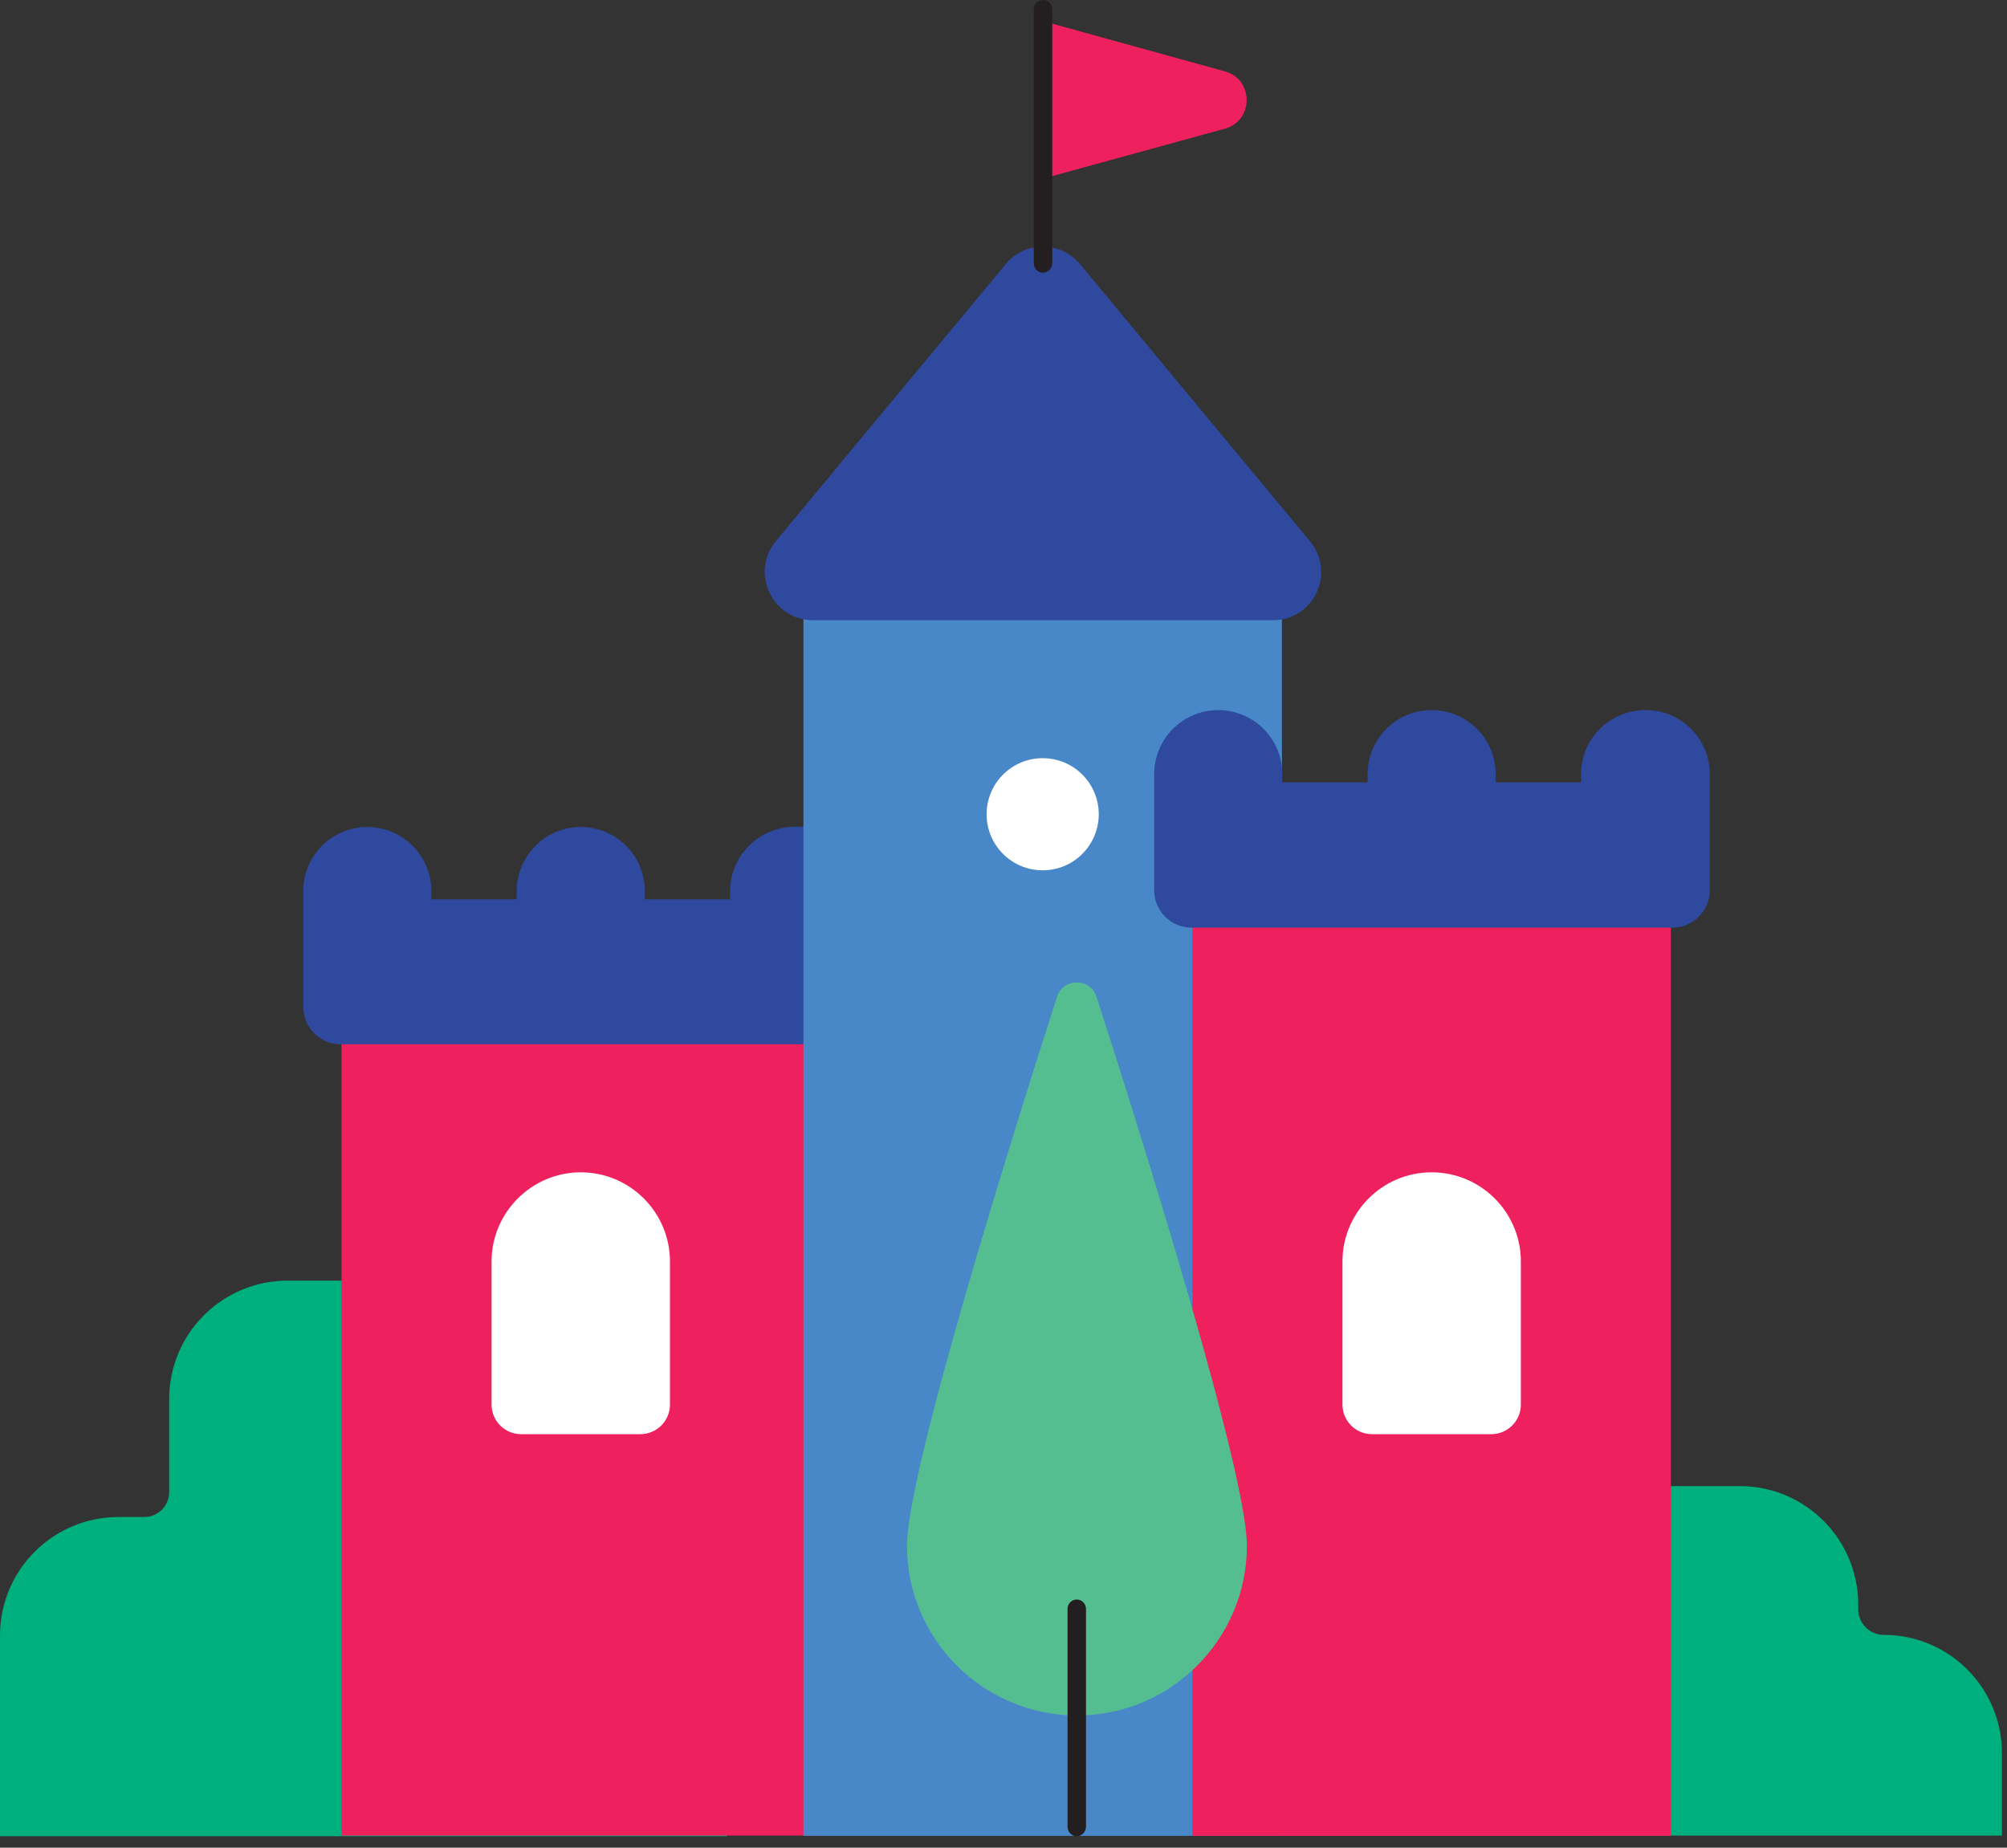 <svg width="63" height="58" viewBox="0 0 63 58" fill="none" xmlns="http://www.w3.org/2000/svg">
<rect x="0" y="0" width="63" height="58" fill="#333333" stroke="none"/>
<path d="M59.13 51.32C58.69 51.32 58.33 50.96 58.33 50.52V50.37C58.33 48.32 56.67 46.65 54.61 46.65H49.63V57.62H62.84V55.03C62.84 52.98 61.18 51.32 59.13 51.32Z" fill="#00AF7E"/>
<path d="M9.03 40.2C6.98 40.2 5.31 41.86 5.31 43.92V46.84C5.31 47.27 4.96 47.62 4.53 47.62H3.72C1.67 47.62 0 49.28 0 51.34V57.64H22.82V40.2H9.03Z" fill="#00AF7E"/>
<path d="M25.74 29.37H10.72V57.62H25.74V29.37Z" fill="#EE205D"/>
<path d="M22.92 27.97V28.23H20.24V27.97C20.24 26.86 19.34 25.96 18.23 25.96C17.12 25.96 16.22 26.86 16.22 27.97V28.23H13.54V27.97C13.54 26.86 12.64 25.96 11.53 25.96C10.42 25.96 9.52 26.86 9.52 27.97V28.23V30.5V31.61C9.52 32.25 10.04 32.78 10.69 32.78H25.79C26.43 32.78 26.96 32.26 26.96 31.61V25.95H24.95C23.82 25.96 22.92 26.86 22.92 27.97Z" fill="#2F499E"/>
<path d="M18.23 36.8C19.78 36.8 21.03 38.06 21.03 39.6V44.09C21.03 44.61 20.61 45.02 20.1 45.02H16.36C15.84 45.02 15.43 44.6 15.43 44.09V39.6C15.43 38.06 16.69 36.8 18.23 36.8Z" fill="white"/>
<path d="M40.24 17.95H25.22V57.63H40.24V17.95Z" fill="#4888C8"/>
<path d="M24.35 16.99L31.57 8.29C32.17 7.56 33.29 7.56 33.9 8.29L41.12 16.99C41.94 17.98 41.24 19.47 39.96 19.47H25.53C24.24 19.47 23.54 17.98 24.35 16.99Z" fill="#2F499E"/>
<path d="M32.73 5.61V0.66L38.45 2.24C39.36 2.49 39.36 3.79 38.45 4.04L32.73 5.61Z" fill="#EE205D"/>
<path d="M52.45 27.36H37.43V57.63H52.45V27.36Z" fill="#EE205D"/>
<path d="M49.63 24.3V24.56H46.95V24.3C46.95 23.19 46.05 22.29 44.94 22.29C43.83 22.29 42.93 23.19 42.93 24.3V24.56H40.25V24.3C40.25 23.19 39.35 22.29 38.24 22.29C37.13 22.29 36.23 23.19 36.23 24.3V27.95C36.23 28.59 36.75 29.12 37.4 29.12H52.5C53.14 29.12 53.67 28.6 53.67 27.95V24.3C53.67 23.19 52.77 22.29 51.66 22.29C50.53 22.29 49.63 23.19 49.63 24.3Z" fill="#2F499E"/>
<path d="M44.94 36.8C46.49 36.8 47.74 38.06 47.74 39.6V44.09C47.74 44.61 47.32 45.02 46.81 45.02H43.07C42.55 45.02 42.14 44.6 42.14 44.09V39.6C42.14 38.06 43.39 36.8 44.94 36.8Z" fill="white"/>
<path d="M32.74 0C32.9 0 33.03 0.13 33.03 0.3V8.26C33.03 8.42 32.9 8.56 32.74 8.56C32.58 8.56 32.45 8.43 32.45 8.26V0.3C32.44 0.13 32.57 0 32.74 0Z" fill="#231F20"/>
<path d="M32.73 27.32C33.702 27.32 34.49 26.532 34.49 25.56C34.49 24.588 33.702 23.8 32.73 23.8C31.758 23.8 30.97 24.588 30.97 25.56C30.97 26.532 31.758 27.32 32.73 27.32Z" fill="white"/>
<path d="M39.14 48.52C39.14 51.46 36.75 53.85 33.81 53.85C30.87 53.85 28.47 51.46 28.47 48.52C28.47 46.2 31.77 35.67 33.18 31.29C33.37 30.69 34.23 30.69 34.42 31.29C35.83 35.66 39.14 46.2 39.14 48.52Z" fill="#55BE90"/>
<path d="M33.8 50.21C33.96 50.21 34.09 50.34 34.09 50.51V57.34C34.09 57.5 33.96 57.64 33.8 57.64C33.64 57.64 33.51 57.51 33.51 57.34V50.51C33.51 50.34 33.64 50.21 33.8 50.21Z" fill="#231F20"/>
</svg>
